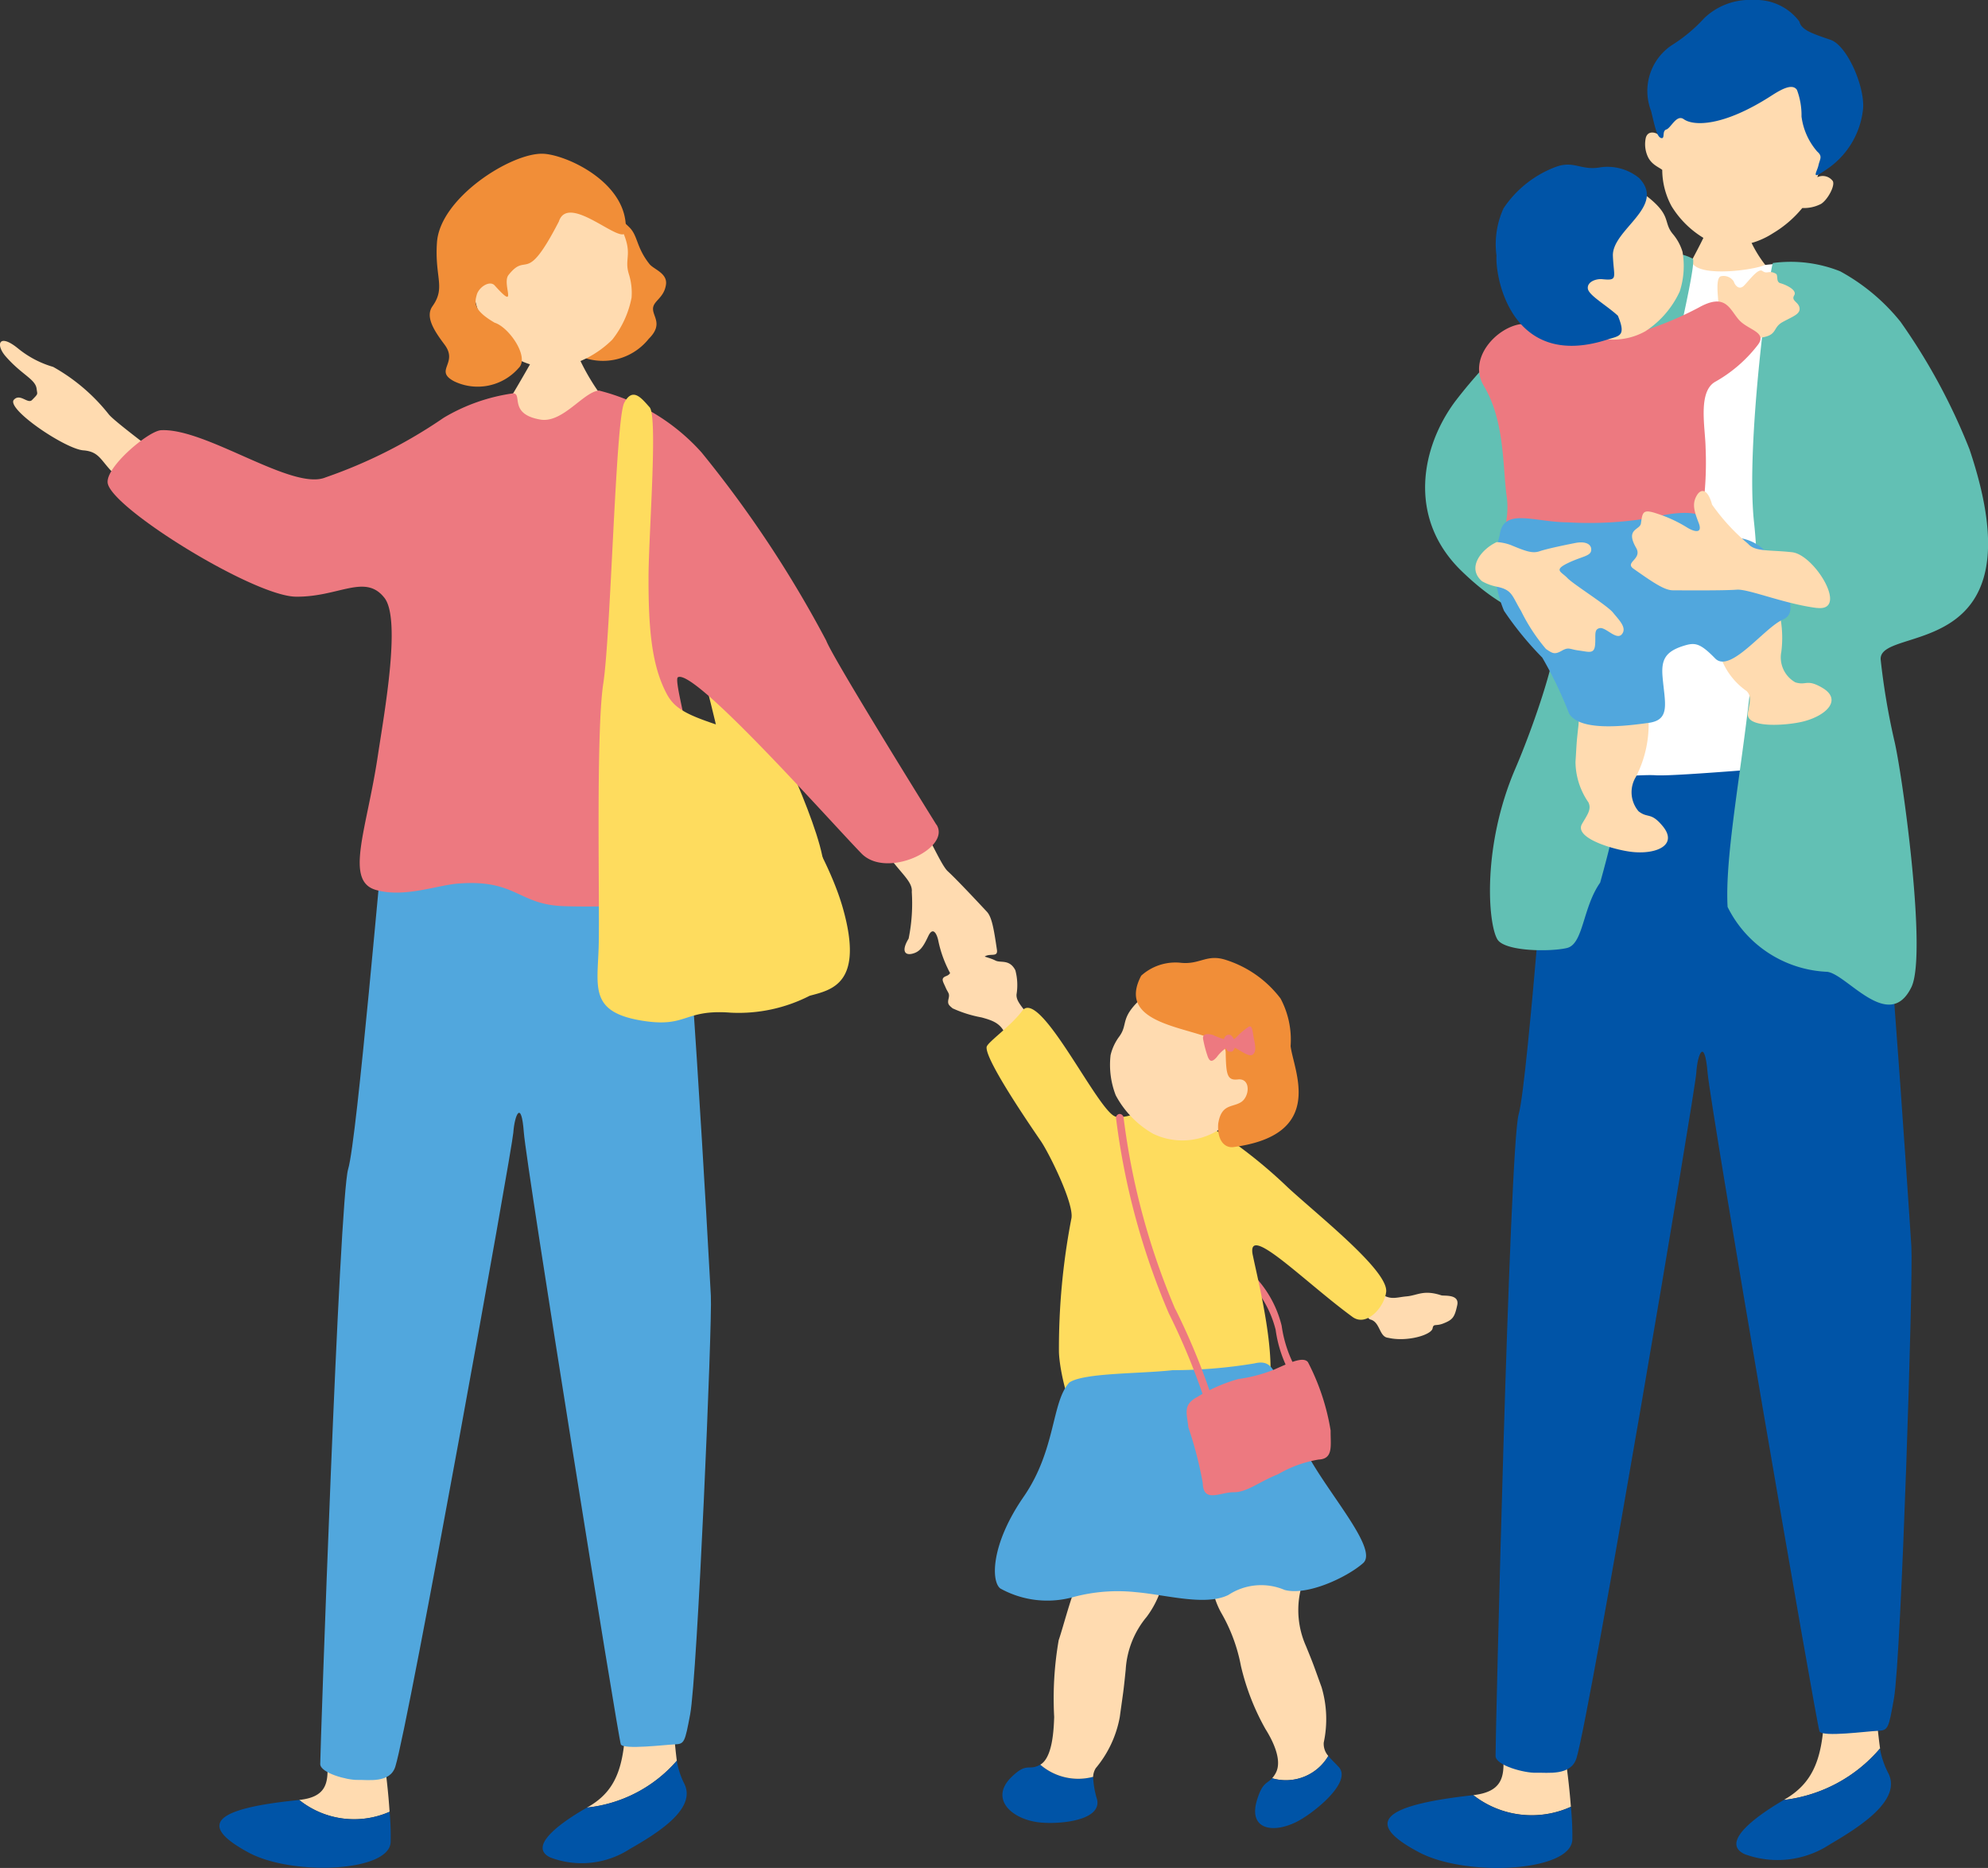 <svg xmlns="http://www.w3.org/2000/svg" xmlns:xlink="http://www.w3.org/1999/xlink" width="92" height="86.44" viewBox="0 0 92 86.44">
  <rect x="0" y="0" width="92" height="86.44" fill="#333333" stroke="none"/>
  <defs>
    <clipPath id="clip-path">
      <rect id="長方形_104" data-name="長方形 104" width="92" height="86.44" fill="none"/>
    </clipPath>
  </defs>
  <g id="グループ_507" data-name="グループ 507" clip-path="url(#clip-path)">
    <path id="パス_2936" data-name="パス 2936" d="M70.846,73.638a5.015,5.015,0,0,0-2-2.9c-.034-.026-.006-.1.064-.171s.152-.1.186-.079a5.08,5.08,0,0,1,2.026,2.952,5.79,5.79,0,0,0,.631,1.935c-.1.066-.2.128-.29.187a5.874,5.874,0,0,1-.618-1.922" transform="translate(-11.81 -12.092)" fill="#ed7980"/>
    <path id="パス_2937" data-name="パス 2937" d="M73.086,95.7a.846.846,0,0,1-.215-.62,5.17,5.17,0,0,0-.1-2.566c-.4-1.1-.33-.943-.726-1.912a4.085,4.085,0,0,1-.254-2.539,4.156,4.156,0,0,0-.531-2.842c-.548-.943-1.165-1.035-2.325-1.061s-1.083,1.038-1.193,2.386a3.666,3.666,0,0,0,.375,2.509,7.8,7.8,0,0,1,.923,2.481,11.03,11.03,0,0,0,1.134,2.914c.308.489.8,1.427.48,2.029a1.2,1.2,0,0,1-.172.251,2.278,2.278,0,0,0,2.6-1.031" transform="translate(-11.612 -14.439)" fill="#ffdbb0"/>
    <path id="パス_2938" data-name="パス 2938" d="M73.5,98.087a2.278,2.278,0,0,1-2.6,1.031c-.244.266-.455.185-.707,1.032-.4,1.361.775,1.545,1.895.956.784-.413,2.536-1.832,1.89-2.513-.185-.2-.35-.35-.474-.507" transform="translate(-12.029 -16.828)" fill="#0054a7"/>
    <path id="パス_2939" data-name="パス 2939" d="M76.729,72.049c.548.443.808.269,1.319.225s.78-.321,1.61-.048c.117.038.849-.07.736.453-.121.561-.206.674-.64.847-.356.142-.458-.01-.5.225-.049.31-1.194.642-2.056.44-.426-.037-.363-.743-.837-.849-.089-.02-.472-.586-.853-.783.168-.4.553-.587.736-.964a5.054,5.054,0,0,1,.48.454" transform="translate(-12.956 -12.283)" fill="#ffdbb0"/>
    <path id="パス_2940" data-name="パス 2940" d="M56.506,55.962c-.324-.408-.439-.577-.43-.809a2.644,2.644,0,0,0-.055-1.125c-.272-.522-.681-.324-.918-.445s-.48-.162-.75-.274-.674-.126-.819.089-.525.2-.509.387.075.41-.2.514-.153.245-.033.524.2.268.14.519.006.3.187.452a5.645,5.645,0,0,0,1.339.42c.529.144.843.267,1.067.7.014.027.039.065.073.116.4-.245.821-.463,1.242-.71-.163-.167-.282-.293-.332-.357" transform="translate(-9.034 -9.132)" fill="#ffdbb0"/>
    <path id="パス_2941" data-name="パス 2941" d="M67.431,67.745c-.317-1.552,2.365,1.211,4.615,2.856.651.476,1.474-.45,1.557-1.154.115-.964-3.014-3.432-4.528-4.817a22.614,22.614,0,0,0-3.493-2.757,5,5,0,0,0-2.547-.891c-.712-.034-1.258.447-1.924.355-.777-.085-3.529-6.015-4.353-4.9-.512.7-1.616,1.459-1.644,1.673-.075.582,1.967,3.561,2.51,4.355.374.548,1.547,2.9,1.413,3.577a31.7,31.7,0,0,0-.577,6.173c.029,1.094.751,4.1,1.818,3.952,2.906-.393,6.98-.606,7.5-1.269,1.125-1.183-.058-5.74-.346-7.154" transform="translate(-9.455 -9.659)" fill="#fedc5e"/>
    <path id="パス_2942" data-name="パス 2942" d="M57.748,98.57c-.543.318-.593-.149-1.338.582-.983.964-.06,1.886,1.174,2.076.864.133,3.027-.019,2.793-1.045a4.237,4.237,0,0,1-.184-1.05,2.68,2.68,0,0,1-2.446-.562" transform="translate(-9.607 -16.911)" fill="#0054a7"/>
    <path id="パス_2943" data-name="パス 2943" d="M63.909,86.663c-.028-1.2-3.219-.965-4.054,1.2-.409,1.061-.7,2.232-.891,2.78a15.732,15.732,0,0,0-.209,3.556c-.021.6-.075,1.86-.63,2.2l-.014.007a2.682,2.682,0,0,0,2.446.563.826.826,0,0,1,.122-.4,5.115,5.115,0,0,0,1.113-2.373c.17-1.248.159-1.06.273-2.185a4.2,4.2,0,0,1,.971-2.446,4.431,4.431,0,0,0,.875-2.895" transform="translate(-9.97 -14.745)" fill="#ffdbb0"/>
    <path id="パス_2944" data-name="パス 2944" d="M66.985,61.644A3.129,3.129,0,0,1,64,61.792a4.467,4.467,0,0,1-1.729-1.781,3.891,3.891,0,0,1-.238-1.857,2.348,2.348,0,0,1,.4-.858c.451-.611-.036-.87,1.2-1.922a4.278,4.278,0,0,1,4.4-.636c1.813.894,1.233,5.644-1.056,6.906" transform="translate(-10.638 -9.327)" fill="#ffdbb0"/>
    <path id="パス_2945" data-name="パス 2945" d="M63.7,54.33a2.365,2.365,0,0,1,1.785-.6c.932.116,1.235-.429,2.148-.123a5.117,5.117,0,0,1,2.514,1.781,4.054,4.054,0,0,1,.465,2.2c.13,1.123,1.669,4.1-2.643,4.675-.4.053-.765-.3-.707-1.082.144-.923.645-.742,1.053-.995s.466-1.123-.145-1.053c-.5.057-.543-.232-.562-1.255-.022-1.248-5.35-.814-3.909-3.548" transform="translate(-10.886 -9.181)" fill="#f18e38"/>
    <path id="パス_2946" data-name="パス 2946" d="M67.7,57.744c-.28-.1-.545-.074-.491.186a5.5,5.5,0,0,0,.226.838c.065.129.145.288.411-.022a1.746,1.746,0,0,1,.48-.447c.176-.118.175-.084.49.1s.558.343.693.234.138-.313.059-.677-.065-.733-.277-.589a3.344,3.344,0,0,0-.53.45.443.443,0,0,1-.468.138,3.436,3.436,0,0,1-.594-.207" transform="translate(-11.53 -9.836)" fill="#ed7980"/>
    <path id="パス_2947" data-name="パス 2947" d="M68.5,57.819a.319.319,0,0,0-.12.386c.064.231.137.358.225.371.166.024.185-.01.26-.156s.047-.267-.057-.454-.189-.185-.307-.147" transform="translate(-11.728 -9.916)" fill="#ed7980"/>
    <path id="パス_2948" data-name="パス 2948" d="M59.031,77.029c.681-.45,3.271-.394,4.771-.565a23.113,23.113,0,0,0,3.785-.313c1.246-.3.906,1.126,2.347,4.008.953,1.9,3.427,4.58,2.683,5.235s-2.587,1.523-3.634,1.239a2.763,2.763,0,0,0-2.6.233c-1.064.525-2.868-.007-4.284-.13a7.941,7.941,0,0,0-2.856.217,4.484,4.484,0,0,1-3.418-.389c-.432-.346-.428-2.054,1.082-4.241s1.282-4.392,2.12-5.293" transform="translate(-9.536 -13.058)" fill="#51a7dd"/>
    <path id="パス_2949" data-name="パス 2949" d="M66.367,79.074c-.07-.656-.26-1.027.4-1.388a7.557,7.557,0,0,1,1.909-.838,6.938,6.938,0,0,0,1.656-.435c.639-.277,1.34-.637,1.569-.348a10.512,10.512,0,0,1,1.05,3.165c-.008.7.14,1.312-.558,1.345a5.479,5.479,0,0,0-1.867.675c-.9.359-1.443.843-2.064.837s-1.4.517-1.429-.426a17.283,17.283,0,0,0-.669-2.587" transform="translate(-11.373 -13.032)" fill="#ed7980"/>
    <path id="パス_2950" data-name="パス 2950" d="M65.086,71.264A32.922,32.922,0,0,1,62.693,62.4a.193.193,0,0,0-.2-.176.184.184,0,0,0-.147.22,33.359,33.359,0,0,0,2.436,9,31.218,31.218,0,0,1,1.838,4.568q.155-.113.3-.231a31.449,31.449,0,0,0-1.828-4.519" transform="translate(-10.695 -10.675)" fill="#ed7980"/>
    <path id="パス_2951" data-name="パス 2951" d="M36.554,23.421c.665.988,4.4,12.594,5.078,13.853s3.276,6.908,2.355,7.272c-2.978,1.176-4.372-4.023-4.507-5.644S36.475,27.419,36.24,26.242c-.176-.879-1.268-3.564-.888-3.867.312-.249.949.669,1.2,1.045" transform="translate(-6.051 -3.832)" fill="#fedc5e"/>
    <path id="パス_2952" data-name="パス 2952" d="M50.661,45.156c.785,1.068,1.348,2.551,1.7,2.871s1.239,1.26,1.8,1.863c.23.246.321.755.47,1.77.065.449-.538,0-.689.507-.254.86-.629.381-.852.538-.384.273-.486.36-.75-.215a5.46,5.46,0,0,1-.423-1.256c-.057-.284-.238-.688-.464-.209s-.38.727-.742.814-.5-.156-.167-.7a8.173,8.173,0,0,0,.146-2.161c.046-.436-.422-.792-.98-1.531s.162-3.356.947-2.288" transform="translate(-8.495 -7.704)" fill="#ffdbb0"/>
    <path id="パス_2953" data-name="パス 2953" d="M9.2,25.788c-1.057-.935-3.87-2.953-4.175-3.358A8.691,8.691,0,0,0,2.46,20.245,4.584,4.584,0,0,1,.845,19.4c-.891-.731-1.056-.2-.6.338.76.881,1.4,1.068,1.451,1.529.03.268.091.2-.215.512-.2.2-.57-.349-.855.008-.257.468,2.409,2.257,3.229,2.32.8.062.8.524,1.531,1.187a23.3,23.3,0,0,0,2.524,2.03c.543.321,2.344-.6,1.287-1.537" transform="translate(0 -3.267)" fill="#ffdbb0"/>
    <path id="パス_2954" data-name="パス 2954" d="M31.172,18.27c-.089,0-1.247.121-1.358.113a9.113,9.113,0,0,1-.268,1.18c-.1.246-1.528,2.671-1.636,2.8,1.312,1.139,4.216.616,5.051-.468a10.318,10.318,0,0,1-1.546-2.581c-.082-.35-.239-.906-.243-1.039" transform="translate(-4.788 -3.135)" fill="#ffdbb0"/>
    <path id="パス_2955" data-name="パス 2955" d="M16.712,99.479c2.45-.254.492-2.5,1.623-4.643,0,0,1.367-1.038,1.733-.109a30.018,30.018,0,0,1,.828,5.3,4.071,4.071,0,0,1-4.184-.547" transform="translate(-2.867 -16.186)" fill="#ffdbb0"/>
    <path id="パス_2956" data-name="パス 2956" d="M15.931,100.545l.017,0a4.071,4.071,0,0,0,4.184.547,12.024,12.024,0,0,1,.048,1.411c-.074,1.38-4.565,1.563-6.579.473-2.311-1.251-1.713-2.027,2.331-2.428" transform="translate(-2.102 -17.25)" fill="#0054a7"/>
    <path id="パス_2957" data-name="パス 2957" d="M36.947,97.394a27.7,27.7,0,0,1-.2-4.127c-1.217-.864-2.112-.841-2.146,1.648s-.3,3.788-1.771,4.623l-.041.023a6.393,6.393,0,0,0,4.157-2.166" transform="translate(-5.626 -15.913)" fill="#ffdbb0"/>
    <path id="パス_2958" data-name="パス 2958" d="M36.522,98.355a6.392,6.392,0,0,1-4.157,2.166c-1.453.83-2.688,1.843-1.691,2.311a4.1,4.1,0,0,0,3.672-.394c1.275-.73,3.136-1.872,2.508-3.05a3.711,3.711,0,0,1-.332-1.033" transform="translate(-5.201 -16.874)" fill="#0054a7"/>
    <path id="パス_2959" data-name="パス 2959" d="M20.864,46.218c-.1.525-1.27,14.4-1.683,15.753s-1.3,27.125-1.292,27.536,1.244.745,1.729.732,1.5.169,1.746-.616c.622-1.985,5.407-28.558,5.461-29.343s.369-1.577.485-.012S31.684,88.337,31.8,88.594s2.056.017,2.5,0,.464-.1.707-1.383c.334-1.77,1.028-18.069.959-19.374s-1.131-20.75-1.6-21.58-13.509-.045-13.509-.045" transform="translate(-3.069 -7.872)" fill="#51a7dd"/>
    <path id="パス_2960" data-name="パス 2960" d="M44.367,41.91c-.153-.246-4.792-7.7-5.1-8.522a52.988,52.988,0,0,0-5.771-8.71,9.44,9.44,0,0,0-4.744-2.861c-.715.051-1.678,1.521-2.716,1.342-1.484-.255-.806-1.2-1.258-1.214a8.606,8.606,0,0,0-3.209,1.127,22.854,22.854,0,0,1-5.475,2.764c-1.532.639-5.512-2.289-7.607-2.185-.582.029-2.581,1.706-2.472,2.445.171,1.165,6.756,5.237,8.708,5.259,1.988.023,3.206-1.089,4.1.056.782,1-.013,5.348-.31,7.326-.511,3.408-1.542,5.764-.094,6.186,1.31.382,2.826-.219,3.832-.294,2.663-.2,2.758.97,4.842,1.046,1.109.041,2.668,0,3.774-.032.827-.022,2.693,1.32,2.8-.072a30.982,30.982,0,0,0-.611-6.561c-.175-1.573-.845-3.824-.651-3.928.771-.411,6.952,6.567,8.49,8.154,1.168,1.205,4.158-.238,3.479-1.326" transform="translate(-1.031 -3.743)" fill="#ed7980"/>
    <path id="パス_2961" data-name="パス 2961" d="M35.5,17.744a2.711,2.711,0,0,1-2.838.932c-1.859-.627.223-2.055.4-2.86a15.088,15.088,0,0,1,.306-2.088c.2-.43-.287-2.639,1.232-1.135.4.4.31.92.93,1.7.192.243.838.42.762.949-.09.631-.6.75-.6,1.123s.466.72-.186,1.375" transform="translate(-5.472 -2.072)" fill="#f18e38"/>
    <path id="パス_2962" data-name="パス 2962" d="M27.364,17.28a3.422,3.422,0,0,0,3.065,1.312,4.713,4.713,0,0,0,2.424-1.282,4.52,4.52,0,0,0,.891-1.939,2.857,2.857,0,0,0-.125-1.094c-.261-.843.339-.938-.591-2.566-.282-.495-1.872-2.711-4.38-2.393-2.2.278-3.242,5.7-1.284,7.962" transform="translate(-4.517 -1.593)" fill="#ffdbb0"/>
    <path id="パス_2963" data-name="パス 2963" d="M29.976,11.74c.438-1.427,3.049,1.254,3.1.413.135-2.237-2.8-3.547-3.856-3.565-1.48-.025-4.737,2.053-4.88,4.1-.114,1.634.415,2.078-.208,2.957-.356.5.106,1.171.561,1.779.651.872-.514,1.194.451,1.7a2.514,2.514,0,0,0,2.972-.616c.53-.5-.45-1.9-1.106-2.1-1.007-.585-.925-.934-.83-1.289s.6-.688.829-.437c1.128,1.251.316-.068.641-.481.886-1.123.769.548,2.328-2.471" transform="translate(-4.118 -1.474)" fill="#f18e38"/>
    <path id="パス_2964" data-name="パス 2964" d="M39.272,37.443c-1.685-.548-2.312-.823-2.7-1.567-.673-1.277-.842-2.93-.833-5.415.007-1.971.437-7.41.049-7.833-.351-.384-.777-.973-1.176-.2s-.617,10.7-.968,12.991-.156,10.3-.213,12.181-.423,3.018,2,3.414c2.119.347,1.909-.54,4.122-.368a7.218,7.218,0,0,0,3.645-.784c1.019-.274,2.533-.554,1.528-4.076-.911-3.2-4.255-7.96-5.448-8.348" transform="translate(-5.726 -3.783)" fill="#fedc5e"/>
    <path id="パス_2965" data-name="パス 2965" d="M82.3,99.121c2.638-.3.5-2.7,1.695-5.024,0,0,1.462-1.136,1.868-.138a32.4,32.4,0,0,1,.954,5.7,4.39,4.39,0,0,1-4.517-.54" transform="translate(-14.12 -16.05)" fill="#ffdbb0"/>
    <path id="パス_2966" data-name="パス 2966" d="M81.46,100.277l.018,0a4.39,4.39,0,0,0,4.517.54,13.193,13.193,0,0,1,.067,1.52c-.063,1.489-4.9,1.739-7.087.587-2.507-1.321-1.871-2.166,2.484-2.645" transform="translate(-13.298 -17.204)" fill="#0054a7"/>
    <path id="パス_2967" data-name="パス 2967" d="M104.1,96.635a29.9,29.9,0,0,1-.263-4.448c-1.321-.917-2.286-.881-2.295,1.8s-.279,4.089-1.855,5.005l-.043.026a6.893,6.893,0,0,0,4.456-2.385" transform="translate(-17.095 -15.723)" fill="#ffdbb0"/>
    <path id="パス_2968" data-name="パス 2968" d="M103.644,97.668a6.893,6.893,0,0,1-4.456,2.385c-1.557.912-2.877,2.019-1.8,2.51a4.411,4.411,0,0,0,3.953-.467c1.366-.8,3.359-2.055,2.668-3.318a4.013,4.013,0,0,1-.37-1.11" transform="translate(-16.641 -16.757)" fill="#0054a7"/>
    <path id="パス_2969" data-name="パス 2969" d="M86.242,41.624c-.1.567-1.2,15.539-1.628,17s-1.084,29.262-1.069,29.7,1.35.789,1.873.77,1.619.164,1.875-.683c.647-2.147,5.492-30.855,5.541-31.7s.38-1.7.523-.019,5.048,30.21,5.179,30.487,2.217-.007,2.7-.025.5-.111.746-1.5c.34-1.912.895-19.493.806-20.9s-1.465-22.359-1.98-23.247-14.566.111-14.566.111" transform="translate(-14.334 -7.059)" fill="#0054a7"/>
    <path id="パス_2970" data-name="パス 2970" d="M96.667,11.535c-.091,0-1.289.139-1.4.132A9.432,9.432,0,0,1,95,12.891c-.105.256-.881,1.728-.992,1.858a2.815,2.815,0,0,0,4.072-.2,5.723,5.723,0,0,1-1.149-1.945c-.089-.362-.258-.935-.263-1.073" transform="translate(-16.128 -1.979)" fill="#ffdbb0"/>
    <path id="パス_2971" data-name="パス 2971" d="M90.983,14.613c.944-.236,2.006-.3,2.3.076.486.622,2.913.255,3.324.05a6.183,6.183,0,0,1,3.112.384,3.17,3.17,0,0,1,.5.277c.147,3.377-.286,6.774.34,10.133a9.583,9.583,0,0,0,.1,1.65c.109.846.641,7.975,1,9.43s.378,1.88-.206,1.746a6.5,6.5,0,0,0-1.912-.509c-.889-.006-7.012.567-7.98.5s-4.464.368-4.479-.057c-.012-.331.484-6.938,1.068-10.341.8-4.59,1.951-9.018,2.823-13.341" transform="translate(-14.942 -2.474)" fill="#fff"/>
    <path id="パス_2972" data-name="パス 2972" d="M85.539,31.427c-.673-.493-2.015-.408-4.252-2.586C78.772,26.395,79.431,23.108,81,21a22.893,22.893,0,0,1,6.371-5.691c.758-.472,3.122-1.719,4.619-.915.289.155-1.817,8.343-1.968,10.065a63.251,63.251,0,0,1-2.312,18.81c-.816,1.157-.771,2.844-1.538,3.026s-2.88.164-3.218-.4c-.443-.74-.708-4.332.834-7.911.85-1.972,2.311-6.149,1.75-6.559" transform="translate(-13.658 -2.425)" fill="#62c0b4"/>
    <path id="パス_2973" data-name="パス 2973" d="M98.6,14.676a6.174,6.174,0,0,1,3.112.384,9.273,9.273,0,0,1,2.79,2.332,28.135,28.135,0,0,1,3.193,5.9c3.387,10.051-4.312,8.076-4.106,9.764a32.394,32.394,0,0,0,.619,3.679c.362,1.455,1.545,9.922.8,11.452-1.059,2.164-3.054-.707-3.943-.713a5.4,5.4,0,0,1-4.563-3c-.212-3.791,1.912-11.507,1.223-17.8-.4-3.687.755-11.934.879-12" transform="translate(-16.553 -2.505)" fill="#62c0b4"/>
    <path id="パス_2974" data-name="パス 2974" d="M95.977,16.585c0-.254-.145-1.176.141-1.212a.555.555,0,0,1,.577.246c.033.127.229.442.48.184s.654-.811.842-.674c.233.172.286-.051.623.127.126.066-.011.382.213.442s.794.307.638.563.211.3.248.586-.312.387-.786.649-.215.6-.977.716a1.251,1.251,0,0,1-1.375-.394,2.226,2.226,0,0,1-.624-1.233" transform="translate(-16.46 -2.592)" fill="#ffdbb0"/>
    <path id="パス_2975" data-name="パス 2975" d="M91.411,35.494c-.459-.939-1.433-1.781-2.443-1.447s-1.524.567-1.751,1.393a2.666,2.666,0,0,0,.3,2.185,2.622,2.622,0,0,1,.461,1.893c-.087.8-.065.671-.123,1.571a3.341,3.341,0,0,0,.6,1.871c.154.327-.062.582-.3,1-.382.664,1.534,1.21,2.332,1.293,1.139.119,2.122-.332,1.4-1.2-.551-.664-.672-.337-1.114-.683a1.362,1.362,0,0,1-.125-1.588,5.288,5.288,0,0,0,.592-2.493,2.608,2.608,0,0,1,.064-1.49,3.473,3.473,0,0,0,.106-2.3" transform="translate(-14.945 -5.828)" fill="#ffdbb0"/>
    <path id="パス_2976" data-name="パス 2976" d="M84.53,17.892c-1.111.169-2.445,1.593-1.684,2.861.98,1.634.867,3.8,1.054,5.1.188,1.315-.438,2.209-.283,3.3.063.446.616,2.571,1.852,3.28a7.119,7.119,0,0,0,4.682.954A3.7,3.7,0,0,0,93,30.916c.431-.853-.23-2.586-.045-4.33a15.781,15.781,0,0,0,.151-2.977c-.014-.925-.368-2.577.437-3.047a6.514,6.514,0,0,0,1.986-1.718c.44-.594-.457-.676-.879-1.152-.437-.493-.612-1.272-1.868-.566a15.74,15.74,0,0,1-2.359,1.012c-.943.35-.357.461-1.651.144a21.074,21.074,0,0,0-4.246-.391" transform="translate(-14.175 -2.89)" fill="#ed7980"/>
    <path id="パス_2977" data-name="パス 2977" d="M87.884,17.05a3.074,3.074,0,0,0,2.932-.026,4.381,4.381,0,0,0,1.594-1.847,3.818,3.818,0,0,0,.127-1.834,2.292,2.292,0,0,0-.445-.819c-.478-.573-.014-.855-1.288-1.817a4.2,4.2,0,0,0-4.352-.371c-1.726.981-.886,5.608,1.432,6.714" transform="translate(-14.675 -1.693)" fill="#ffdbb0"/>
    <path id="パス_2978" data-name="パス 2978" d="M90.184,9.809A2.323,2.323,0,0,0,88.4,9.321c-.907.167-1.236-.35-2.114,0a5.033,5.033,0,0,0-2.364,1.892,3.981,3.981,0,0,0-.329,2.187c-.064,1.108.752,5.319,5.146,3.887.531-.173.872-.137.471-1.1-.535-.49-1.357-.946-1.39-1.258s.38-.461.675-.431c.741.075.526-.072.485-1.076-.049-1.225,2.5-2.288,1.205-3.613" transform="translate(-14.339 -1.578)" fill="#0054a7"/>
    <path id="パス_2979" data-name="パス 2979" d="M94.324,29.884a4.156,4.156,0,0,0-3.014.887,2.129,2.129,0,0,0-.446,2.39,2.6,2.6,0,0,0,1.919,1.533c1.131.086,1.829-1.332,2.018-.57s.166.634.414,1.474A3.239,3.239,0,0,0,96.389,37.1c.249.248.138.553.059,1.009-.126.734,1.8.59,2.56.4,1.079-.272,1.825-1.012.877-1.564-.724-.422-.726-.084-1.245-.25a1.326,1.326,0,0,1-.645-1.408,5.133,5.133,0,0,0-.293-2.472,2.543,2.543,0,0,1-.44-1.38c-.061-.787-2.054-1.4-2.938-1.554" transform="translate(-15.56 -5.121)" fill="#ffdbb0"/>
    <path id="パス_2980" data-name="パス 2980" d="M83.731,29.677c.167-1.287,1.565-.6,3.152-.589a17.09,17.09,0,0,0,4.077-.251c.769-.209,2.182-.35,2.2.189s.763.546,1.649.784A2.118,2.118,0,0,1,96.48,31.1c.227.667,1.226,2.116.362,2.485s-2.44,2.521-3.141,1.8-.939-.742-1.44-.589c-.866.266-1.057.647-.995,1.422.1,1.213.392,2.008-.64,2.149s-3.182.423-3.687-.437A18.262,18.262,0,0,0,85.7,35.346a15.09,15.09,0,0,1-1.769-2.164,5.218,5.218,0,0,1-.2-3.5" transform="translate(-14.328 -4.916)" fill="#51a7dd"/>
    <path id="パス_2981" data-name="パス 2981" d="M84.053,30.416c.719.3,1.009.4,1.34.287s1.147-.283,1.642-.38.768.062.741.339-.445.278-1.1.6-.275.391,0,.683,1.838,1.261,2.111,1.6.658.7.408,1-.741-.339-1.024-.283-.176.336-.215.775-.289.321-.741.263-.468-.18-.805.011-.432.114-.727-.084a8.446,8.446,0,0,1-1.151-1.755c-.423-.7-.4-.978-1.109-1.124a2.289,2.289,0,0,1-.7-.256c-.736-.635,0-1.5.68-1.811a2.222,2.222,0,0,1,.658.138" transform="translate(-14.139 -5.195)" fill="#ffdbb0"/>
    <path id="パス_2982" data-name="パス 2982" d="M99.706,32.84c-1.5-.189-3.163-.886-3.7-.846s-2.011.035-2.954.029c-.382,0-.875-.326-1.83-1-.422-.3.426-.441.123-.966-.512-.885.177-.819.222-1.127.075-.531.084-.683.765-.45a6.211,6.211,0,0,1,1.369.635c.28.176.755.342.536-.22s-.3-.885-.091-1.251.526-.294.713.413a9.357,9.357,0,0,0,1.669,1.814c.325.379.987.273,2.035.39s2.644,2.764,1.147,2.576" transform="translate(-15.629 -4.706)" fill="#ffdbb0"/>
    <path id="パス_2983" data-name="パス 2983" d="M99.87,8.572c.826-2.337.862-5.41-2.056-6.242S93.137,4.274,92.6,6.695c-.1-.174-.556-.34-.667.051a1.39,1.39,0,0,0,.091.875c.175.38.528.495.669.615a3.547,3.547,0,0,0,.432,1.682,4.415,4.415,0,0,0,2.153,1.8,3.658,3.658,0,0,0,2.536-.549A5.172,5.172,0,0,0,99.174,10a1.723,1.723,0,0,0,.869-.191c.307-.191.664-.852.54-1.06a.58.58,0,0,0-.713-.175" transform="translate(-15.768 -0.374)" fill="#ffdbb0"/>
    <path id="パス_2984" data-name="パス 2984" d="M99.066,1A2.5,2.5,0,0,0,96.949,0a3.056,3.056,0,0,0-2.287.837,7.214,7.214,0,0,1-1.527,1.27A2.55,2.55,0,0,0,92.2,5.133c.175.715.264,1.2.464,1.254s.025-.326.241-.394.471-.717.808-.477c.44.315,1.8.368,4.063-1.093.533-.344.975-.552,1.174-.265a3.343,3.343,0,0,1,.212,1.234,3.058,3.058,0,0,0,.723,1.617c.266.231.127.345.06.647s-.383.716.327.215A3.837,3.837,0,0,0,102,5.128c.147-1-.7-3.011-1.491-3.284S99.15,1.4,99.066,1" transform="translate(-15.792 0)" fill="#0054a7"/>
  </g>
</svg>
